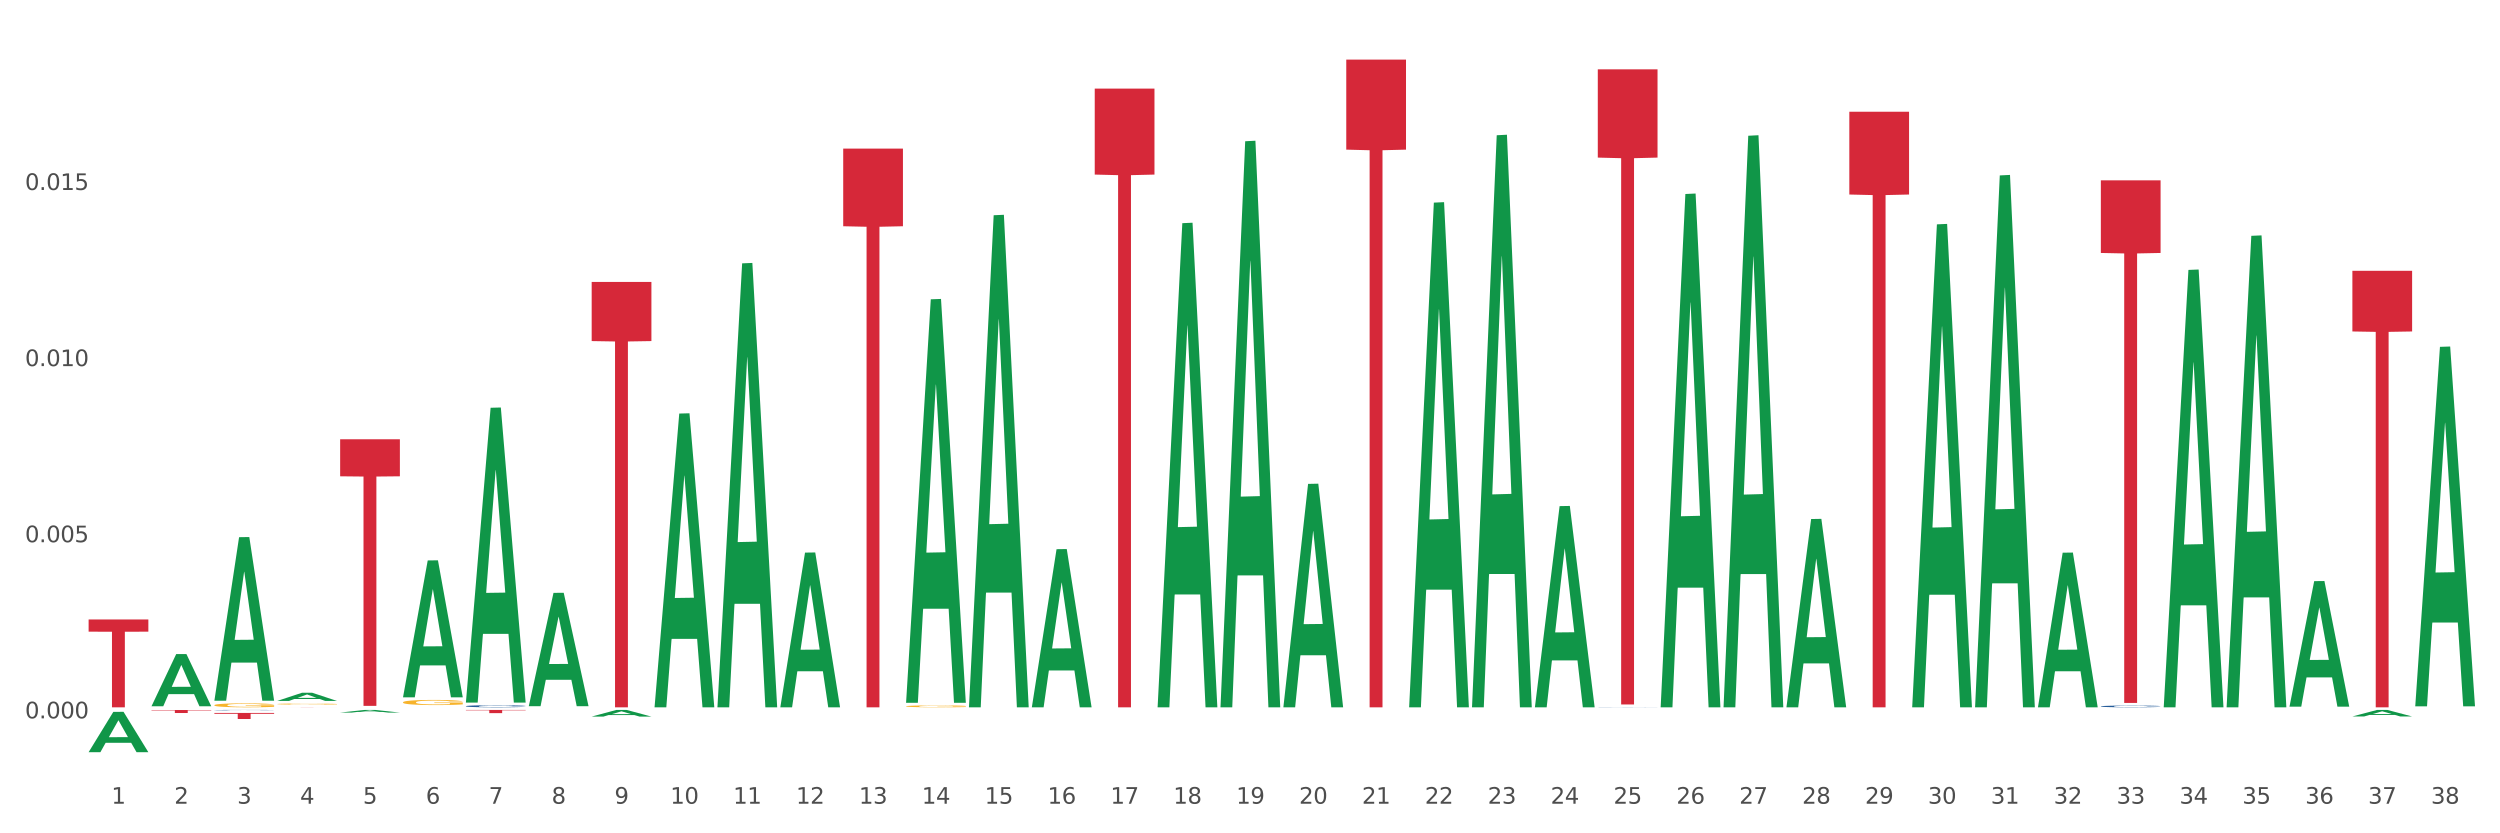 <?xml version="1.0" encoding="utf-8" standalone="no"?>
<!DOCTYPE svg PUBLIC "-//W3C//DTD SVG 1.1//EN"
  "http://www.w3.org/Graphics/SVG/1.1/DTD/svg11.dtd">
<svg xmlns:xlink="http://www.w3.org/1999/xlink" width="1080pt" height="360pt" viewBox="0 0 1080 360" xmlns="http://www.w3.org/2000/svg" version="1.1">
 <rect x="0" y="0" width="1080" height="360" fill="#333333" stroke="none"/>
 <defs>
  <style type="text/css">*{stroke-linejoin: round; stroke-linecap: butt}</style>
 </defs>
 <g id="figure_1">
  <g id="patch_1">
   <path d="M 0 360 
L 1080 360 
L 1080 0 
L 0 0 
z
" style="fill: #ffffff; stroke: #ffffff; stroke-linejoin: miter"/>
  </g>
  <g id="axes_1">
   <g id="matplotlib.axis_1">
    <g id="xtick_1">
     <g id="text_1">
      <!-- 1 -->
      <g style="fill: #4d4d4d" transform="translate(48.132 347.204) scale(0.096 -0.096)">
       <defs>
        <path id="DejaVuSans-31" d="M 794 531 
L 1825 531 
L 1825 4091 
L 703 3866 
L 703 4441 
L 1819 4666 
L 2450 4666 
L 2450 531 
L 3481 531 
L 3481 0 
L 794 0 
L 794 531 
z
" transform="scale(0.016)"/>
       </defs>
       <use xlink:href="#DejaVuSans-31"/>
      </g>
     </g>
    </g>
    <g id="xtick_2">
     <g id="text_2">
      <!-- 2 -->
      <g style="fill: #4d4d4d" transform="translate(75.298 347.204) scale(0.096 -0.096)">
       <defs>
        <path id="DejaVuSans-32" d="M 1228 531 
L 3431 531 
L 3431 0 
L 469 0 
L 469 531 
Q 828 903 1448 1529 
Q 2069 2156 2228 2338 
Q 2531 2678 2651 2914 
Q 2772 3150 2772 3378 
Q 2772 3750 2511 3984 
Q 2250 4219 1831 4219 
Q 1534 4219 1204 4116 
Q 875 4013 500 3803 
L 500 4441 
Q 881 4594 1212 4672 
Q 1544 4750 1819 4750 
Q 2544 4750 2975 4387 
Q 3406 4025 3406 3419 
Q 3406 3131 3298 2873 
Q 3191 2616 2906 2266 
Q 2828 2175 2409 1742 
Q 1991 1309 1228 531 
z
" transform="scale(0.016)"/>
       </defs>
       <use xlink:href="#DejaVuSans-32"/>
      </g>
     </g>
    </g>
    <g id="xtick_3">
     <g id="text_3">
      <!-- 3 -->
      <g style="fill: #4d4d4d" transform="translate(102.463 347.204) scale(0.096 -0.096)">
       <defs>
        <path id="DejaVuSans-33" d="M 2597 2516 
Q 3050 2419 3304 2112 
Q 3559 1806 3559 1356 
Q 3559 666 3084 287 
Q 2609 -91 1734 -91 
Q 1441 -91 1130 -33 
Q 819 25 488 141 
L 488 750 
Q 750 597 1062 519 
Q 1375 441 1716 441 
Q 2309 441 2620 675 
Q 2931 909 2931 1356 
Q 2931 1769 2642 2001 
Q 2353 2234 1838 2234 
L 1294 2234 
L 1294 2753 
L 1863 2753 
Q 2328 2753 2575 2939 
Q 2822 3125 2822 3475 
Q 2822 3834 2567 4026 
Q 2313 4219 1838 4219 
Q 1578 4219 1281 4162 
Q 984 4106 628 3988 
L 628 4550 
Q 988 4650 1302 4700 
Q 1616 4750 1894 4750 
Q 2613 4750 3031 4423 
Q 3450 4097 3450 3541 
Q 3450 3153 3228 2886 
Q 3006 2619 2597 2516 
z
" transform="scale(0.016)"/>
       </defs>
       <use xlink:href="#DejaVuSans-33"/>
      </g>
     </g>
    </g>
    <g id="xtick_4">
     <g id="text_4">
      <!-- 4 -->
      <g style="fill: #4d4d4d" transform="translate(129.628 347.204) scale(0.096 -0.096)">
       <defs>
        <path id="DejaVuSans-34" d="M 2419 4116 
L 825 1625 
L 2419 1625 
L 2419 4116 
z
M 2253 4666 
L 3047 4666 
L 3047 1625 
L 3713 1625 
L 3713 1100 
L 3047 1100 
L 3047 0 
L 2419 0 
L 2419 1100 
L 313 1100 
L 313 1709 
L 2253 4666 
z
" transform="scale(0.016)"/>
       </defs>
       <use xlink:href="#DejaVuSans-34"/>
      </g>
     </g>
    </g>
    <g id="xtick_5">
     <g id="text_5">
      <!-- 5 -->
      <g style="fill: #4d4d4d" transform="translate(156.793 347.204) scale(0.096 -0.096)">
       <defs>
        <path id="DejaVuSans-35" d="M 691 4666 
L 3169 4666 
L 3169 4134 
L 1269 4134 
L 1269 2991 
Q 1406 3038 1543 3061 
Q 1681 3084 1819 3084 
Q 2600 3084 3056 2656 
Q 3513 2228 3513 1497 
Q 3513 744 3044 326 
Q 2575 -91 1722 -91 
Q 1428 -91 1123 -41 
Q 819 9 494 109 
L 494 744 
Q 775 591 1075 516 
Q 1375 441 1709 441 
Q 2250 441 2565 725 
Q 2881 1009 2881 1497 
Q 2881 1984 2565 2268 
Q 2250 2553 1709 2553 
Q 1456 2553 1204 2497 
Q 953 2441 691 2322 
L 691 4666 
z
" transform="scale(0.016)"/>
       </defs>
       <use xlink:href="#DejaVuSans-35"/>
      </g>
     </g>
    </g>
    <g id="xtick_6">
     <g id="text_6">
      <!-- 6 -->
      <g style="fill: #4d4d4d" transform="translate(183.958 347.204) scale(0.096 -0.096)">
       <defs>
        <path id="DejaVuSans-36" d="M 2113 2584 
Q 1688 2584 1439 2293 
Q 1191 2003 1191 1497 
Q 1191 994 1439 701 
Q 1688 409 2113 409 
Q 2538 409 2786 701 
Q 3034 994 3034 1497 
Q 3034 2003 2786 2293 
Q 2538 2584 2113 2584 
z
M 3366 4563 
L 3366 3988 
Q 3128 4100 2886 4159 
Q 2644 4219 2406 4219 
Q 1781 4219 1451 3797 
Q 1122 3375 1075 2522 
Q 1259 2794 1537 2939 
Q 1816 3084 2150 3084 
Q 2853 3084 3261 2657 
Q 3669 2231 3669 1497 
Q 3669 778 3244 343 
Q 2819 -91 2113 -91 
Q 1303 -91 875 529 
Q 447 1150 447 2328 
Q 447 3434 972 4092 
Q 1497 4750 2381 4750 
Q 2619 4750 2861 4703 
Q 3103 4656 3366 4563 
z
" transform="scale(0.016)"/>
       </defs>
       <use xlink:href="#DejaVuSans-36"/>
      </g>
     </g>
    </g>
    <g id="xtick_7">
     <g id="text_7">
      <!-- 7 -->
      <g style="fill: #4d4d4d" transform="translate(211.123 347.204) scale(0.096 -0.096)">
       <defs>
        <path id="DejaVuSans-37" d="M 525 4666 
L 3525 4666 
L 3525 4397 
L 1831 0 
L 1172 0 
L 2766 4134 
L 525 4134 
L 525 4666 
z
" transform="scale(0.016)"/>
       </defs>
       <use xlink:href="#DejaVuSans-37"/>
      </g>
     </g>
    </g>
    <g id="xtick_8">
     <g id="text_8">
      <!-- 8 -->
      <g style="fill: #4d4d4d" transform="translate(238.288 347.204) scale(0.096 -0.096)">
       <defs>
        <path id="DejaVuSans-38" d="M 2034 2216 
Q 1584 2216 1326 1975 
Q 1069 1734 1069 1313 
Q 1069 891 1326 650 
Q 1584 409 2034 409 
Q 2484 409 2743 651 
Q 3003 894 3003 1313 
Q 3003 1734 2745 1975 
Q 2488 2216 2034 2216 
z
M 1403 2484 
Q 997 2584 770 2862 
Q 544 3141 544 3541 
Q 544 4100 942 4425 
Q 1341 4750 2034 4750 
Q 2731 4750 3128 4425 
Q 3525 4100 3525 3541 
Q 3525 3141 3298 2862 
Q 3072 2584 2669 2484 
Q 3125 2378 3379 2068 
Q 3634 1759 3634 1313 
Q 3634 634 3220 271 
Q 2806 -91 2034 -91 
Q 1263 -91 848 271 
Q 434 634 434 1313 
Q 434 1759 690 2068 
Q 947 2378 1403 2484 
z
M 1172 3481 
Q 1172 3119 1398 2916 
Q 1625 2713 2034 2713 
Q 2441 2713 2670 2916 
Q 2900 3119 2900 3481 
Q 2900 3844 2670 4047 
Q 2441 4250 2034 4250 
Q 1625 4250 1398 4047 
Q 1172 3844 1172 3481 
z
" transform="scale(0.016)"/>
       </defs>
       <use xlink:href="#DejaVuSans-38"/>
      </g>
     </g>
    </g>
    <g id="xtick_9">
     <g id="text_9">
      <!-- 9 -->
      <g style="fill: #4d4d4d" transform="translate(265.454 347.204) scale(0.096 -0.096)">
       <defs>
        <path id="DejaVuSans-39" d="M 703 97 
L 703 672 
Q 941 559 1184 500 
Q 1428 441 1663 441 
Q 2288 441 2617 861 
Q 2947 1281 2994 2138 
Q 2813 1869 2534 1725 
Q 2256 1581 1919 1581 
Q 1219 1581 811 2004 
Q 403 2428 403 3163 
Q 403 3881 828 4315 
Q 1253 4750 1959 4750 
Q 2769 4750 3195 4129 
Q 3622 3509 3622 2328 
Q 3622 1225 3098 567 
Q 2575 -91 1691 -91 
Q 1453 -91 1209 -44 
Q 966 3 703 97 
z
M 1959 2075 
Q 2384 2075 2632 2365 
Q 2881 2656 2881 3163 
Q 2881 3666 2632 3958 
Q 2384 4250 1959 4250 
Q 1534 4250 1286 3958 
Q 1038 3666 1038 3163 
Q 1038 2656 1286 2365 
Q 1534 2075 1959 2075 
z
" transform="scale(0.016)"/>
       </defs>
       <use xlink:href="#DejaVuSans-39"/>
      </g>
     </g>
    </g>
    <g id="xtick_10">
     <g id="text_10">
      <!-- 10 -->
      <g style="fill: #4d4d4d" transform="translate(289.565 347.204) scale(0.096 -0.096)">
       <defs>
        <path id="DejaVuSans-30" d="M 2034 4250 
Q 1547 4250 1301 3770 
Q 1056 3291 1056 2328 
Q 1056 1369 1301 889 
Q 1547 409 2034 409 
Q 2525 409 2770 889 
Q 3016 1369 3016 2328 
Q 3016 3291 2770 3770 
Q 2525 4250 2034 4250 
z
M 2034 4750 
Q 2819 4750 3233 4129 
Q 3647 3509 3647 2328 
Q 3647 1150 3233 529 
Q 2819 -91 2034 -91 
Q 1250 -91 836 529 
Q 422 1150 422 2328 
Q 422 3509 836 4129 
Q 1250 4750 2034 4750 
z
" transform="scale(0.016)"/>
       </defs>
       <use xlink:href="#DejaVuSans-31"/>
       <use xlink:href="#DejaVuSans-30" transform="translate(63.623 0)"/>
      </g>
     </g>
    </g>
    <g id="xtick_11">
     <g id="text_11">
      <!-- 11 -->
      <g style="fill: #4d4d4d" transform="translate(316.73 347.204) scale(0.096 -0.096)">
       <use xlink:href="#DejaVuSans-31"/>
       <use xlink:href="#DejaVuSans-31" transform="translate(63.623 0)"/>
      </g>
     </g>
    </g>
    <g id="xtick_12">
     <g id="text_12">
      <!-- 12 -->
      <g style="fill: #4d4d4d" transform="translate(343.895 347.204) scale(0.096 -0.096)">
       <use xlink:href="#DejaVuSans-31"/>
       <use xlink:href="#DejaVuSans-32" transform="translate(63.623 0)"/>
      </g>
     </g>
    </g>
    <g id="xtick_13">
     <g id="text_13">
      <!-- 13 -->
      <g style="fill: #4d4d4d" transform="translate(371.06 347.204) scale(0.096 -0.096)">
       <use xlink:href="#DejaVuSans-31"/>
       <use xlink:href="#DejaVuSans-33" transform="translate(63.623 0)"/>
      </g>
     </g>
    </g>
    <g id="xtick_14">
     <g id="text_14">
      <!-- 14 -->
      <g style="fill: #4d4d4d" transform="translate(398.225 347.204) scale(0.096 -0.096)">
       <use xlink:href="#DejaVuSans-31"/>
       <use xlink:href="#DejaVuSans-34" transform="translate(63.623 0)"/>
      </g>
     </g>
    </g>
    <g id="xtick_15">
     <g id="text_15">
      <!-- 15 -->
      <g style="fill: #4d4d4d" transform="translate(425.39 347.204) scale(0.096 -0.096)">
       <use xlink:href="#DejaVuSans-31"/>
       <use xlink:href="#DejaVuSans-35" transform="translate(63.623 0)"/>
      </g>
     </g>
    </g>
    <g id="xtick_16">
     <g id="text_16">
      <!-- 16 -->
      <g style="fill: #4d4d4d" transform="translate(452.556 347.204) scale(0.096 -0.096)">
       <use xlink:href="#DejaVuSans-31"/>
       <use xlink:href="#DejaVuSans-36" transform="translate(63.623 0)"/>
      </g>
     </g>
    </g>
    <g id="xtick_17">
     <g id="text_17">
      <!-- 17 -->
      <g style="fill: #4d4d4d" transform="translate(479.721 347.204) scale(0.096 -0.096)">
       <use xlink:href="#DejaVuSans-31"/>
       <use xlink:href="#DejaVuSans-37" transform="translate(63.623 0)"/>
      </g>
     </g>
    </g>
    <g id="xtick_18">
     <g id="text_18">
      <!-- 18 -->
      <g style="fill: #4d4d4d" transform="translate(506.886 347.204) scale(0.096 -0.096)">
       <use xlink:href="#DejaVuSans-31"/>
       <use xlink:href="#DejaVuSans-38" transform="translate(63.623 0)"/>
      </g>
     </g>
    </g>
    <g id="xtick_19">
     <g id="text_19">
      <!-- 19 -->
      <g style="fill: #4d4d4d" transform="translate(534.051 347.204) scale(0.096 -0.096)">
       <use xlink:href="#DejaVuSans-31"/>
       <use xlink:href="#DejaVuSans-39" transform="translate(63.623 0)"/>
      </g>
     </g>
    </g>
    <g id="xtick_20">
     <g id="text_20">
      <!-- 20 -->
      <g style="fill: #4d4d4d" transform="translate(561.216 347.204) scale(0.096 -0.096)">
       <use xlink:href="#DejaVuSans-32"/>
       <use xlink:href="#DejaVuSans-30" transform="translate(63.623 0)"/>
      </g>
     </g>
    </g>
    <g id="xtick_21">
     <g id="text_21">
      <!-- 21 -->
      <g style="fill: #4d4d4d" transform="translate(588.381 347.204) scale(0.096 -0.096)">
       <use xlink:href="#DejaVuSans-32"/>
       <use xlink:href="#DejaVuSans-31" transform="translate(63.623 0)"/>
      </g>
     </g>
    </g>
    <g id="xtick_22">
     <g id="text_22">
      <!-- 22 -->
      <g style="fill: #4d4d4d" transform="translate(615.546 347.204) scale(0.096 -0.096)">
       <use xlink:href="#DejaVuSans-32"/>
       <use xlink:href="#DejaVuSans-32" transform="translate(63.623 0)"/>
      </g>
     </g>
    </g>
    <g id="xtick_23">
     <g id="text_23">
      <!-- 23 -->
      <g style="fill: #4d4d4d" transform="translate(642.711 347.204) scale(0.096 -0.096)">
       <use xlink:href="#DejaVuSans-32"/>
       <use xlink:href="#DejaVuSans-33" transform="translate(63.623 0)"/>
      </g>
     </g>
    </g>
    <g id="xtick_24">
     <g id="text_24">
      <!-- 24 -->
      <g style="fill: #4d4d4d" transform="translate(669.877 347.204) scale(0.096 -0.096)">
       <use xlink:href="#DejaVuSans-32"/>
       <use xlink:href="#DejaVuSans-34" transform="translate(63.623 0)"/>
      </g>
     </g>
    </g>
    <g id="xtick_25">
     <g id="text_25">
      <!-- 25 -->
      <g style="fill: #4d4d4d" transform="translate(697.042 347.204) scale(0.096 -0.096)">
       <use xlink:href="#DejaVuSans-32"/>
       <use xlink:href="#DejaVuSans-35" transform="translate(63.623 0)"/>
      </g>
     </g>
    </g>
    <g id="xtick_26">
     <g id="text_26">
      <!-- 26 -->
      <g style="fill: #4d4d4d" transform="translate(724.207 347.204) scale(0.096 -0.096)">
       <use xlink:href="#DejaVuSans-32"/>
       <use xlink:href="#DejaVuSans-36" transform="translate(63.623 0)"/>
      </g>
     </g>
    </g>
    <g id="xtick_27">
     <g id="text_27">
      <!-- 27 -->
      <g style="fill: #4d4d4d" transform="translate(751.372 347.204) scale(0.096 -0.096)">
       <use xlink:href="#DejaVuSans-32"/>
       <use xlink:href="#DejaVuSans-37" transform="translate(63.623 0)"/>
      </g>
     </g>
    </g>
    <g id="xtick_28">
     <g id="text_28">
      <!-- 28 -->
      <g style="fill: #4d4d4d" transform="translate(778.537 347.204) scale(0.096 -0.096)">
       <use xlink:href="#DejaVuSans-32"/>
       <use xlink:href="#DejaVuSans-38" transform="translate(63.623 0)"/>
      </g>
     </g>
    </g>
    <g id="xtick_29">
     <g id="text_29">
      <!-- 29 -->
      <g style="fill: #4d4d4d" transform="translate(805.702 347.204) scale(0.096 -0.096)">
       <use xlink:href="#DejaVuSans-32"/>
       <use xlink:href="#DejaVuSans-39" transform="translate(63.623 0)"/>
      </g>
     </g>
    </g>
    <g id="xtick_30">
     <g id="text_30">
      <!-- 30 -->
      <g style="fill: #4d4d4d" transform="translate(832.867 347.204) scale(0.096 -0.096)">
       <use xlink:href="#DejaVuSans-33"/>
       <use xlink:href="#DejaVuSans-30" transform="translate(63.623 0)"/>
      </g>
     </g>
    </g>
    <g id="xtick_31">
     <g id="text_31">
      <!-- 31 -->
      <g style="fill: #4d4d4d" transform="translate(860.033 347.204) scale(0.096 -0.096)">
       <use xlink:href="#DejaVuSans-33"/>
       <use xlink:href="#DejaVuSans-31" transform="translate(63.623 0)"/>
      </g>
     </g>
    </g>
    <g id="xtick_32">
     <g id="text_32">
      <!-- 32 -->
      <g style="fill: #4d4d4d" transform="translate(887.198 347.204) scale(0.096 -0.096)">
       <use xlink:href="#DejaVuSans-33"/>
       <use xlink:href="#DejaVuSans-32" transform="translate(63.623 0)"/>
      </g>
     </g>
    </g>
    <g id="xtick_33">
     <g id="text_33">
      <!-- 33 -->
      <g style="fill: #4d4d4d" transform="translate(914.363 347.204) scale(0.096 -0.096)">
       <use xlink:href="#DejaVuSans-33"/>
       <use xlink:href="#DejaVuSans-33" transform="translate(63.623 0)"/>
      </g>
     </g>
    </g>
    <g id="xtick_34">
     <g id="text_34">
      <!-- 34 -->
      <g style="fill: #4d4d4d" transform="translate(941.528 347.204) scale(0.096 -0.096)">
       <use xlink:href="#DejaVuSans-33"/>
       <use xlink:href="#DejaVuSans-34" transform="translate(63.623 0)"/>
      </g>
     </g>
    </g>
    <g id="xtick_35">
     <g id="text_35">
      <!-- 35 -->
      <g style="fill: #4d4d4d" transform="translate(968.693 347.204) scale(0.096 -0.096)">
       <use xlink:href="#DejaVuSans-33"/>
       <use xlink:href="#DejaVuSans-35" transform="translate(63.623 0)"/>
      </g>
     </g>
    </g>
    <g id="xtick_36">
     <g id="text_36">
      <!-- 36 -->
      <g style="fill: #4d4d4d" transform="translate(995.858 347.204) scale(0.096 -0.096)">
       <use xlink:href="#DejaVuSans-33"/>
       <use xlink:href="#DejaVuSans-36" transform="translate(63.623 0)"/>
      </g>
     </g>
    </g>
    <g id="xtick_37">
     <g id="text_37">
      <!-- 37 -->
      <g style="fill: #4d4d4d" transform="translate(1023.023 347.204) scale(0.096 -0.096)">
       <use xlink:href="#DejaVuSans-33"/>
       <use xlink:href="#DejaVuSans-37" transform="translate(63.623 0)"/>
      </g>
     </g>
    </g>
    <g id="xtick_38">
     <g id="text_38">
      <!-- 38 -->
      <g style="fill: #4d4d4d" transform="translate(1050.189 347.204) scale(0.096 -0.096)">
       <use xlink:href="#DejaVuSans-33"/>
       <use xlink:href="#DejaVuSans-38" transform="translate(63.623 0)"/>
      </g>
     </g>
    </g>
    <g id="xtick_39"/>
    <g id="xtick_40"/>
    <g id="xtick_41"/>
    <g id="xtick_42"/>
    <g id="xtick_43"/>
    <g id="xtick_44"/>
    <g id="xtick_45"/>
    <g id="xtick_46"/>
    <g id="xtick_47"/>
    <g id="xtick_48"/>
    <g id="xtick_49"/>
    <g id="xtick_50"/>
    <g id="xtick_51"/>
    <g id="xtick_52"/>
    <g id="xtick_53"/>
    <g id="xtick_54"/>
    <g id="xtick_55"/>
    <g id="xtick_56"/>
    <g id="xtick_57"/>
    <g id="xtick_58"/>
    <g id="xtick_59"/>
    <g id="xtick_60"/>
    <g id="xtick_61"/>
    <g id="xtick_62"/>
    <g id="xtick_63"/>
    <g id="xtick_64"/>
    <g id="xtick_65"/>
    <g id="xtick_66"/>
    <g id="xtick_67"/>
    <g id="xtick_68"/>
    <g id="xtick_69"/>
    <g id="xtick_70"/>
    <g id="xtick_71"/>
    <g id="xtick_72"/>
    <g id="xtick_73"/>
    <g id="xtick_74"/>
    <g id="xtick_75"/>
   </g>
   <g id="matplotlib.axis_2">
    <g id="ytick_1">
     <g id="text_39">
      <!-- 0.000 -->
      <g style="fill: #4d4d4d" transform="translate(10.8 310.33) scale(0.096 -0.096)">
       <defs>
        <path id="DejaVuSans-2e" d="M 684 794 
L 1344 794 
L 1344 0 
L 684 0 
L 684 794 
z
" transform="scale(0.016)"/>
       </defs>
       <use xlink:href="#DejaVuSans-30"/>
       <use xlink:href="#DejaVuSans-2e" transform="translate(63.623 0)"/>
       <use xlink:href="#DejaVuSans-30" transform="translate(95.41 0)"/>
       <use xlink:href="#DejaVuSans-30" transform="translate(159.033 0)"/>
       <use xlink:href="#DejaVuSans-30" transform="translate(222.656 0)"/>
      </g>
     </g>
    </g>
    <g id="ytick_2">
     <g id="text_40">
      <!-- 0.005 -->
      <g style="fill: #4d4d4d" transform="translate(10.8 234.243) scale(0.096 -0.096)">
       <use xlink:href="#DejaVuSans-30"/>
       <use xlink:href="#DejaVuSans-2e" transform="translate(63.623 0)"/>
       <use xlink:href="#DejaVuSans-30" transform="translate(95.41 0)"/>
       <use xlink:href="#DejaVuSans-30" transform="translate(159.033 0)"/>
       <use xlink:href="#DejaVuSans-35" transform="translate(222.656 0)"/>
      </g>
     </g>
    </g>
    <g id="ytick_3">
     <g id="text_41">
      <!-- 0.010 -->
      <g style="fill: #4d4d4d" transform="translate(10.8 158.156) scale(0.096 -0.096)">
       <use xlink:href="#DejaVuSans-30"/>
       <use xlink:href="#DejaVuSans-2e" transform="translate(63.623 0)"/>
       <use xlink:href="#DejaVuSans-30" transform="translate(95.41 0)"/>
       <use xlink:href="#DejaVuSans-31" transform="translate(159.033 0)"/>
       <use xlink:href="#DejaVuSans-30" transform="translate(222.656 0)"/>
      </g>
     </g>
    </g>
    <g id="ytick_4">
     <g id="text_42">
      <!-- 0.015 -->
      <g style="fill: #4d4d4d" transform="translate(10.8 82.069) scale(0.096 -0.096)">
       <use xlink:href="#DejaVuSans-30"/>
       <use xlink:href="#DejaVuSans-2e" transform="translate(63.623 0)"/>
       <use xlink:href="#DejaVuSans-30" transform="translate(95.41 0)"/>
       <use xlink:href="#DejaVuSans-31" transform="translate(159.033 0)"/>
       <use xlink:href="#DejaVuSans-35" transform="translate(222.656 0)"/>
      </g>
     </g>
    </g>
    <g id="ytick_5"/>
    <g id="ytick_6"/>
    <g id="ytick_7"/>
    <g id="ytick_8"/>
   </g>
   <g id="PolyCollection_1">
    <path d="M 38.283 324.917 
L 38.31 324.9 
L 48.952 307.523 
L 53.368 307.507 
L 64.09 324.95 
L 58.982 324.95 
L 56.667 320.888 
L 45.679 320.888 
L 45.599 320.953 
L 43.365 324.95 
L 38.283 324.95 
L 38.283 324.917 
L 47.063 318.464 
L 55.284 318.447 
L 51.213 311.225 
L 51.16 311.192 
L 51.107 311.241 
L 47.036 318.447 
L 47.063 318.464 
L 38.283 324.917 
z
" clip-path="url(#p232dde6c39)" style="fill: #109648"/>
    <path d="M 989.063 305.182 
L 989.089 305.131 
L 999.731 251.052 
L 1004.148 251.001 
L 1014.87 305.284 
L 1009.762 305.284 
L 1007.447 292.643 
L 996.459 292.643 
L 996.379 292.847 
L 994.144 305.284 
L 989.063 305.284 
L 989.063 305.182 
L 997.843 285.1 
L 1006.063 285.049 
L 1001.993 262.571 
L 1001.94 262.469 
L 1001.886 262.622 
L 997.816 285.049 
L 997.843 285.1 
L 989.063 305.182 
z
" clip-path="url(#p232dde6c39)" style="fill: #109648"/>
    <path d="M 1016.228 309.51 
L 1016.255 309.507 
L 1026.897 306.685 
L 1031.313 306.683 
L 1042.035 309.515 
L 1036.927 309.515 
L 1034.612 308.856 
L 1023.624 308.856 
L 1023.544 308.866 
L 1021.31 309.515 
L 1016.228 309.515 
L 1016.228 309.51 
L 1025.008 308.462 
L 1033.229 308.46 
L 1029.158 307.287 
L 1029.105 307.281 
L 1029.052 307.289 
L 1024.981 308.46 
L 1025.008 308.462 
L 1016.228 309.51 
z
" clip-path="url(#p232dde6c39)" style="fill: #109648"/>
    <path d="M 1043.393 304.831 
L 1043.42 304.685 
L 1054.062 149.837 
L 1058.478 149.691 
L 1069.2 305.123 
L 1064.092 305.123 
L 1061.777 268.928 
L 1050.789 268.928 
L 1050.71 269.512 
L 1048.475 305.123 
L 1043.393 305.123 
L 1043.393 304.831 
L 1052.173 247.328 
L 1060.394 247.183 
L 1056.323 182.821 
L 1056.27 182.529 
L 1056.217 182.966 
L 1052.146 247.183 
L 1052.173 247.328 
L 1043.393 304.831 
z
" clip-path="url(#p232dde6c39)" style="fill: #109648"/>
    <path d="M 201.274 305.062 
L 201.304 305.062 
L 201.304 305.039 
L 201.396 305.007 
L 201.731 304.95 
L 202.158 304.906 
L 202.891 304.855 
L 203.287 304.833 
L 203.806 304.81 
L 204.873 304.771 
L 206.094 304.738 
L 206.948 304.72 
L 207.588 304.708 
L 209.022 304.688 
L 209.846 304.679 
L 210.7 304.671 
L 211.432 304.666 
L 212.652 304.661 
L 213.628 304.658 
L 214.757 304.657 
L 215.702 304.658 
L 216.953 304.661 
L 218.783 304.671 
L 219.485 304.677 
L 220.431 304.687 
L 221.407 304.7 
L 222.2 304.713 
L 223.115 304.732 
L 224.061 304.757 
L 224.976 304.788 
L 225.616 304.817 
L 226.135 304.847 
L 226.593 304.885 
L 226.928 304.925 
L 227.081 304.959 
L 221.498 304.959 
L 221.346 304.928 
L 221.041 304.895 
L 220.736 304.873 
L 220.4 304.855 
L 219.882 304.834 
L 219.424 304.821 
L 218.661 304.805 
L 217.96 304.796 
L 217.38 304.79 
L 216.679 304.785 
L 215.184 304.78 
L 214.116 304.78 
L 213.445 304.782 
L 212.622 304.786 
L 211.92 304.791 
L 211.096 304.801 
L 210.456 304.812 
L 209.815 304.826 
L 209.449 304.836 
L 208.9 304.854 
L 208.534 304.869 
L 208.046 304.894 
L 207.771 304.913 
L 207.283 304.959 
L 207.07 304.994 
L 206.978 305.018 
L 206.917 305.044 
L 206.917 305.173 
L 207.1 305.23 
L 207.253 305.255 
L 207.497 305.283 
L 207.954 305.319 
L 208.625 305.355 
L 209.327 305.38 
L 209.907 305.396 
L 210.456 305.408 
L 211.005 305.417 
L 211.676 305.425 
L 212.225 305.43 
L 213.049 305.435 
L 214.025 305.437 
L 214.787 305.437 
L 216.343 305.433 
L 217.045 305.429 
L 217.716 305.423 
L 218.448 305.414 
L 219.028 305.404 
L 219.363 305.397 
L 219.912 305.381 
L 220.339 305.365 
L 220.705 305.346 
L 220.949 305.329 
L 221.224 305.305 
L 221.437 305.277 
L 221.498 305.262 
L 227.081 305.262 
L 226.959 305.291 
L 226.745 305.32 
L 226.318 305.359 
L 225.983 305.381 
L 225.464 305.408 
L 224.915 305.431 
L 224.152 305.457 
L 223.451 305.476 
L 222.719 305.492 
L 221.925 305.507 
L 220.492 305.528 
L 219.973 305.534 
L 218.875 305.543 
L 218.021 305.549 
L 216.77 305.555 
L 215.489 305.558 
L 214.147 305.559 
L 212.957 305.557 
L 211.645 305.553 
L 210.822 305.548 
L 209.907 305.54 
L 208.839 305.529 
L 207.832 305.515 
L 206.887 305.498 
L 206.002 305.479 
L 205.178 305.458 
L 204.111 305.422 
L 203.318 305.388 
L 202.738 305.356 
L 202.341 305.328 
L 201.945 305.294 
L 201.731 305.27 
L 201.396 305.212 
L 201.274 305.159 
L 201.274 305.062 
z
" clip-path="url(#p232dde6c39)" style="fill: #255c99"/>
    <path d="M 1016.228 116.985 
L 1042.035 116.985 
L 1042.035 143.191 
L 1031.883 143.368 
L 1031.883 305.559 
L 1026.318 305.559 
L 1026.318 143.368 
L 1016.228 143.191 
L 1016.228 117.163 
L 1016.228 116.985 
z
" clip-path="url(#p232dde6c39)" style="fill: #d62839"/>
    <path d="M 907.567 77.902 
L 933.374 77.902 
L 933.374 109.277 
L 923.223 109.489 
L 923.223 303.678 
L 917.658 303.678 
L 917.658 109.489 
L 907.567 109.277 
L 907.567 78.114 
L 907.567 77.902 
z
" clip-path="url(#p232dde6c39)" style="fill: #d62839"/>
    <path d="M 798.907 48.278 
L 824.714 48.278 
L 824.714 84.032 
L 814.562 84.274 
L 814.562 305.559 
L 808.997 305.559 
L 808.997 84.274 
L 798.907 84.032 
L 798.907 48.52 
L 798.907 48.278 
z
" clip-path="url(#p232dde6c39)" style="fill: #d62839"/>
    <path d="M 690.246 29.949 
L 716.053 29.949 
L 716.053 68.081 
L 705.902 68.339 
L 705.902 304.343 
L 700.337 304.343 
L 700.337 68.339 
L 690.246 68.081 
L 690.246 30.207 
L 690.246 29.949 
z
" clip-path="url(#p232dde6c39)" style="fill: #d62839"/>
    <path d="M 581.586 25.759 
L 607.393 25.759 
L 607.393 64.642 
L 597.241 64.905 
L 597.241 305.559 
L 591.676 305.559 
L 591.676 64.905 
L 581.586 64.642 
L 581.586 26.022 
L 581.586 25.759 
z
" clip-path="url(#p232dde6c39)" style="fill: #d62839"/>
    <path d="M 472.925 38.271 
L 498.732 38.271 
L 498.732 75.416 
L 488.581 75.667 
L 488.581 305.559 
L 483.016 305.559 
L 483.016 75.667 
L 472.925 75.416 
L 472.925 38.522 
L 472.925 38.271 
z
" clip-path="url(#p232dde6c39)" style="fill: #d62839"/>
    <path d="M 364.265 64.194 
L 390.072 64.194 
L 390.072 97.736 
L 379.92 97.963 
L 379.92 305.559 
L 374.355 305.559 
L 374.355 97.963 
L 364.265 97.736 
L 364.265 64.421 
L 364.265 64.194 
z
" clip-path="url(#p232dde6c39)" style="fill: #d62839"/>
    <path d="M 961.898 305.176 
L 961.924 304.985 
L 972.566 101.875 
L 976.983 101.684 
L 987.705 305.559 
L 982.596 305.559 
L 980.282 258.084 
L 969.294 258.084 
L 969.214 258.85 
L 966.979 305.559 
L 961.898 305.559 
L 961.898 305.176 
L 970.677 229.752 
L 978.898 229.56 
L 974.828 145.139 
L 974.775 144.756 
L 974.721 145.33 
L 970.651 229.56 
L 970.677 229.752 
L 961.898 305.176 
z
" clip-path="url(#p232dde6c39)" style="fill: #109648"/>
    <path d="M 255.604 121.809 
L 281.411 121.809 
L 281.411 147.344 
L 271.259 147.516 
L 271.259 305.559 
L 265.694 305.559 
L 265.694 147.516 
L 255.604 147.344 
L 255.604 121.981 
L 255.604 121.809 
z
" clip-path="url(#p232dde6c39)" style="fill: #d62839"/>
    <path d="M 146.944 189.754 
L 172.75 189.754 
L 172.75 205.76 
L 162.599 205.868 
L 162.599 304.932 
L 157.034 304.932 
L 157.034 205.868 
L 146.944 205.76 
L 146.944 189.862 
L 146.944 189.754 
z
" clip-path="url(#p232dde6c39)" style="fill: #d62839"/>
    <path d="M 119.778 305.515 
L 145.585 305.515 
L 145.585 305.521 
L 135.434 305.521 
L 135.434 305.559 
L 129.869 305.559 
L 129.869 305.521 
L 119.778 305.521 
L 119.778 305.515 
L 119.778 305.515 
z
" clip-path="url(#p232dde6c39)" style="fill: #d62839"/>
    <path d="M 92.613 308 
L 118.42 308 
L 118.42 308.361 
L 108.269 308.363 
L 108.269 310.597 
L 102.704 310.597 
L 102.704 308.363 
L 92.613 308.361 
L 92.613 308.003 
L 92.613 308 
z
" clip-path="url(#p232dde6c39)" style="fill: #d62839"/>
    <path d="M 65.448 306.725 
L 91.255 306.725 
L 91.255 306.905 
L 81.103 306.906 
L 81.103 308.02 
L 75.539 308.02 
L 75.539 306.906 
L 65.448 306.905 
L 65.448 306.726 
L 65.448 306.725 
z
" clip-path="url(#p232dde6c39)" style="fill: #d62839"/>
    <path d="M 38.283 267.606 
L 64.09 267.606 
L 64.09 272.881 
L 53.938 272.916 
L 53.938 305.559 
L 48.373 305.559 
L 48.373 272.916 
L 38.283 272.881 
L 38.283 267.642 
L 38.283 267.606 
z
" clip-path="url(#p232dde6c39)" style="fill: #d62839"/>
    <path d="M 391.43 305.116 
L 391.46 305.116 
L 391.46 305.089 
L 391.521 305.065 
L 391.826 305.009 
L 392.283 304.962 
L 392.618 304.937 
L 392.953 304.917 
L 393.349 304.897 
L 393.837 304.876 
L 394.72 304.845 
L 395.269 304.829 
L 395.939 304.813 
L 397.158 304.789 
L 398.041 304.775 
L 398.956 304.764 
L 400.448 304.75 
L 401.423 304.744 
L 402.459 304.74 
L 403.709 304.737 
L 404.653 304.736 
L 406.725 304.738 
L 408.492 304.745 
L 409.345 304.75 
L 410.442 304.759 
L 411.021 304.765 
L 411.966 304.777 
L 412.941 304.793 
L 413.611 304.807 
L 414.616 304.832 
L 415.378 304.858 
L 416.079 304.889 
L 416.444 304.911 
L 416.719 304.931 
L 416.962 304.955 
L 417.206 304.992 
L 411.722 304.992 
L 411.509 304.965 
L 411.173 304.94 
L 410.686 304.916 
L 410.259 304.901 
L 409.528 304.883 
L 408.858 304.87 
L 408.157 304.861 
L 407.304 304.854 
L 406.634 304.85 
L 405.689 304.847 
L 403.831 304.848 
L 402.581 304.854 
L 401.728 304.861 
L 401.18 304.868 
L 400.692 304.876 
L 400.144 304.886 
L 399.504 304.902 
L 399.047 304.916 
L 398.59 304.934 
L 398.224 304.952 
L 397.889 304.973 
L 397.615 304.996 
L 397.402 305.019 
L 397.219 305.048 
L 397.066 305.095 
L 397.066 305.198 
L 397.127 305.222 
L 397.28 305.252 
L 397.463 305.276 
L 397.767 305.304 
L 398.041 305.322 
L 398.559 305.349 
L 399.138 305.372 
L 399.595 305.386 
L 400.052 305.398 
L 400.845 305.415 
L 401.728 305.428 
L 402.49 305.437 
L 403.526 305.444 
L 404.227 305.447 
L 404.836 305.449 
L 406.329 305.449 
L 407.395 305.446 
L 408.584 305.441 
L 409.498 305.434 
L 410.259 305.426 
L 411.112 305.413 
L 411.661 305.4 
L 411.661 305.243 
L 404.958 305.242 
L 404.958 305.137 
L 417.237 305.137 
L 417.237 305.444 
L 416.719 305.46 
L 416.14 305.474 
L 415.53 305.487 
L 414.616 305.503 
L 413.52 305.518 
L 412.545 305.528 
L 411.509 305.537 
L 410.29 305.546 
L 408.705 305.553 
L 407.73 305.556 
L 406.512 305.558 
L 405.08 305.559 
L 403.831 305.558 
L 402.612 305.554 
L 401.332 305.547 
L 400.083 305.537 
L 399.138 305.528 
L 398.194 305.516 
L 397.188 305.5 
L 396.396 305.485 
L 395.787 305.471 
L 395.116 305.454 
L 394.385 305.431 
L 393.837 305.411 
L 393.349 305.39 
L 392.831 305.363 
L 392.466 305.34 
L 392.1 305.31 
L 391.887 305.288 
L 391.643 305.255 
L 391.46 305.207 
L 391.43 305.116 
z
" clip-path="url(#p232dde6c39)" style="fill: #f7b32b"/>
    <path d="M 174.109 303.397 
L 174.139 303.395 
L 174.139 303.322 
L 174.2 303.259 
L 174.505 303.107 
L 174.962 302.981 
L 175.297 302.914 
L 175.632 302.859 
L 176.028 302.804 
L 176.516 302.747 
L 177.399 302.664 
L 177.948 302.622 
L 178.618 302.577 
L 179.837 302.512 
L 180.72 302.475 
L 181.634 302.445 
L 183.127 302.408 
L 184.102 302.392 
L 185.138 302.38 
L 186.388 302.372 
L 187.332 302.37 
L 189.404 302.376 
L 191.171 302.394 
L 192.024 302.408 
L 193.121 302.433 
L 193.7 302.449 
L 194.645 302.481 
L 195.62 302.524 
L 196.29 302.561 
L 197.295 302.63 
L 198.057 302.699 
L 198.758 302.784 
L 199.123 302.843 
L 199.398 302.898 
L 199.641 302.961 
L 199.885 303.06 
L 194.401 303.06 
L 194.187 302.989 
L 193.852 302.922 
L 193.365 302.857 
L 192.938 302.816 
L 192.207 302.766 
L 191.537 302.733 
L 190.836 302.709 
L 189.983 302.689 
L 189.313 302.678 
L 188.368 302.67 
L 186.509 302.672 
L 185.26 302.689 
L 184.407 302.709 
L 183.859 302.727 
L 183.371 302.747 
L 182.823 302.776 
L 182.183 302.819 
L 181.726 302.857 
L 181.269 302.906 
L 180.903 302.955 
L 180.568 303.011 
L 180.294 303.072 
L 180.081 303.135 
L 179.898 303.212 
L 179.745 303.34 
L 179.745 303.618 
L 179.806 303.681 
L 179.959 303.765 
L 180.141 303.828 
L 180.446 303.903 
L 180.72 303.953 
L 181.238 304.026 
L 181.817 304.087 
L 182.274 304.126 
L 182.731 304.158 
L 183.523 304.203 
L 184.407 304.24 
L 185.169 304.262 
L 186.205 304.282 
L 186.905 304.29 
L 187.515 304.294 
L 189.008 304.294 
L 190.074 304.288 
L 191.262 304.274 
L 192.177 304.256 
L 192.938 304.234 
L 193.791 304.197 
L 194.34 304.163 
L 194.34 303.738 
L 187.637 303.736 
L 187.637 303.454 
L 199.916 303.454 
L 199.916 304.282 
L 199.398 304.325 
L 198.819 304.364 
L 198.209 304.398 
L 197.295 304.441 
L 196.198 304.481 
L 195.223 304.51 
L 194.187 304.534 
L 192.969 304.556 
L 191.384 304.577 
L 190.409 304.585 
L 189.191 304.591 
L 187.759 304.593 
L 186.509 304.589 
L 185.291 304.579 
L 184.011 304.56 
L 182.762 304.534 
L 181.817 304.508 
L 180.873 304.475 
L 179.867 304.433 
L 179.075 304.392 
L 178.466 304.355 
L 177.795 304.309 
L 177.064 304.248 
L 176.516 304.193 
L 176.028 304.136 
L 175.51 304.063 
L 175.145 304 
L 174.779 303.921 
L 174.566 303.862 
L 174.322 303.771 
L 174.139 303.643 
L 174.109 303.397 
z
" clip-path="url(#p232dde6c39)" style="fill: #f7b32b"/>
    <path d="M 119.778 304.14 
L 119.809 304.139 
L 119.809 304.124 
L 119.87 304.111 
L 120.175 304.079 
L 120.632 304.052 
L 120.967 304.038 
L 121.302 304.027 
L 121.698 304.015 
L 122.185 304.003 
L 123.069 303.986 
L 123.617 303.977 
L 124.288 303.968 
L 125.507 303.954 
L 126.39 303.946 
L 127.304 303.94 
L 128.797 303.932 
L 129.772 303.929 
L 130.808 303.926 
L 132.057 303.924 
L 133.002 303.924 
L 135.074 303.925 
L 136.841 303.929 
L 137.694 303.932 
L 138.791 303.937 
L 139.37 303.941 
L 140.314 303.948 
L 141.289 303.956 
L 141.96 303.964 
L 142.965 303.979 
L 143.727 303.993 
L 144.427 304.011 
L 144.793 304.023 
L 145.067 304.035 
L 145.311 304.048 
L 145.555 304.069 
L 140.07 304.069 
L 139.857 304.054 
L 139.522 304.04 
L 139.035 304.026 
L 138.608 304.018 
L 137.877 304.007 
L 137.206 304 
L 136.506 303.995 
L 135.653 303.991 
L 134.982 303.989 
L 134.038 303.987 
L 132.179 303.988 
L 130.93 303.991 
L 130.077 303.995 
L 129.528 303.999 
L 129.041 304.003 
L 128.492 304.009 
L 127.853 304.018 
L 127.396 304.026 
L 126.939 304.037 
L 126.573 304.047 
L 126.238 304.059 
L 125.964 304.072 
L 125.75 304.085 
L 125.567 304.101 
L 125.415 304.128 
L 125.415 304.186 
L 125.476 304.2 
L 125.628 304.217 
L 125.811 304.23 
L 126.116 304.246 
L 126.39 304.257 
L 126.908 304.272 
L 127.487 304.285 
L 127.944 304.293 
L 128.401 304.3 
L 129.193 304.309 
L 130.077 304.317 
L 130.839 304.322 
L 131.874 304.326 
L 132.575 304.328 
L 133.185 304.328 
L 134.678 304.328 
L 135.744 304.327 
L 136.932 304.324 
L 137.846 304.32 
L 138.608 304.316 
L 139.461 304.308 
L 140.01 304.301 
L 140.01 304.212 
L 133.306 304.211 
L 133.306 304.152 
L 145.585 304.152 
L 145.585 304.326 
L 145.067 304.335 
L 144.488 304.343 
L 143.879 304.35 
L 142.965 304.359 
L 141.868 304.368 
L 140.893 304.374 
L 139.857 304.379 
L 138.638 304.383 
L 137.054 304.388 
L 136.079 304.389 
L 134.86 304.391 
L 133.428 304.391 
L 132.179 304.39 
L 130.96 304.388 
L 129.681 304.384 
L 128.431 304.379 
L 127.487 304.373 
L 126.542 304.366 
L 125.537 304.357 
L 124.745 304.349 
L 124.135 304.341 
L 123.465 304.331 
L 122.734 304.319 
L 122.185 304.307 
L 121.698 304.295 
L 121.18 304.28 
L 120.814 304.267 
L 120.449 304.25 
L 120.235 304.238 
L 119.992 304.218 
L 119.809 304.192 
L 119.778 304.14 
z
" clip-path="url(#p232dde6c39)" style="fill: #f7b32b"/>
    <path d="M 92.613 304.639 
L 92.644 304.637 
L 92.644 304.581 
L 92.705 304.533 
L 93.009 304.416 
L 93.466 304.319 
L 93.802 304.267 
L 94.137 304.225 
L 94.533 304.183 
L 95.02 304.139 
L 95.904 304.075 
L 96.452 304.042 
L 97.123 304.008 
L 98.341 303.958 
L 99.225 303.93 
L 100.139 303.906 
L 101.632 303.878 
L 102.607 303.866 
L 103.643 303.856 
L 104.892 303.85 
L 105.837 303.848 
L 107.909 303.853 
L 109.676 303.867 
L 110.529 303.878 
L 111.626 303.897 
L 112.205 303.909 
L 113.149 303.934 
L 114.124 303.967 
L 114.794 303.995 
L 115.8 304.048 
L 116.562 304.102 
L 117.262 304.167 
L 117.628 304.212 
L 117.902 304.255 
L 118.146 304.303 
L 118.39 304.38 
L 112.905 304.38 
L 112.692 304.325 
L 112.357 304.273 
L 111.869 304.223 
L 111.443 304.192 
L 110.712 304.153 
L 110.041 304.128 
L 109.341 304.109 
L 108.487 304.094 
L 107.817 304.086 
L 106.873 304.08 
L 105.014 304.081 
L 103.765 304.094 
L 102.912 304.109 
L 102.363 304.123 
L 101.876 304.139 
L 101.327 304.161 
L 100.687 304.194 
L 100.23 304.223 
L 99.773 304.261 
L 99.408 304.298 
L 99.073 304.342 
L 98.798 304.389 
L 98.585 304.437 
L 98.402 304.497 
L 98.25 304.595 
L 98.25 304.809 
L 98.311 304.858 
L 98.463 304.922 
L 98.646 304.97 
L 98.951 305.028 
L 99.225 305.067 
L 99.743 305.123 
L 100.322 305.17 
L 100.779 305.2 
L 101.236 305.225 
L 102.028 305.259 
L 102.912 305.287 
L 103.673 305.304 
L 104.709 305.32 
L 105.41 305.326 
L 106.019 305.329 
L 107.512 305.329 
L 108.579 305.325 
L 109.767 305.314 
L 110.681 305.3 
L 111.443 305.283 
L 112.296 305.254 
L 112.844 305.228 
L 112.844 304.901 
L 106.141 304.9 
L 106.141 304.683 
L 118.42 304.683 
L 118.42 305.32 
L 117.902 305.353 
L 117.323 305.383 
L 116.714 305.409 
L 115.8 305.442 
L 114.703 305.473 
L 113.728 305.495 
L 112.692 305.514 
L 111.473 305.531 
L 109.889 305.547 
L 108.914 305.553 
L 107.695 305.558 
L 106.263 305.559 
L 105.014 305.556 
L 103.795 305.548 
L 102.516 305.534 
L 101.266 305.514 
L 100.322 305.494 
L 99.377 305.469 
L 98.372 305.436 
L 97.58 305.404 
L 96.97 305.376 
L 96.3 305.34 
L 95.569 305.294 
L 95.02 305.251 
L 94.533 305.208 
L 94.015 305.151 
L 93.649 305.103 
L 93.284 305.042 
L 93.07 304.997 
L 92.827 304.926 
L 92.644 304.828 
L 92.613 304.639 
z
" clip-path="url(#p232dde6c39)" style="fill: #f7b32b"/>
    <path d="M 907.567 305.142 
L 907.598 305.141 
L 907.598 305.122 
L 907.689 305.096 
L 908.025 305.047 
L 908.452 305.011 
L 909.184 304.968 
L 909.581 304.95 
L 910.099 304.93 
L 911.167 304.897 
L 912.387 304.87 
L 913.241 304.854 
L 913.882 304.845 
L 915.316 304.827 
L 916.139 304.82 
L 916.993 304.814 
L 917.725 304.809 
L 918.946 304.805 
L 919.922 304.802 
L 921.05 304.802 
L 921.996 304.802 
L 923.247 304.805 
L 925.077 304.814 
L 925.779 304.818 
L 926.724 304.827 
L 927.7 304.838 
L 928.494 304.849 
L 929.409 304.865 
L 930.354 304.885 
L 931.269 304.912 
L 931.91 304.936 
L 932.429 304.962 
L 932.886 304.993 
L 933.222 305.027 
L 933.374 305.055 
L 927.792 305.055 
L 927.639 305.029 
L 927.334 305.002 
L 927.029 304.983 
L 926.694 304.968 
L 926.175 304.95 
L 925.718 304.939 
L 924.955 304.926 
L 924.253 304.918 
L 923.674 304.913 
L 922.972 304.909 
L 921.478 304.905 
L 920.41 304.905 
L 919.739 304.906 
L 918.915 304.91 
L 918.214 304.915 
L 917.39 304.923 
L 916.749 304.932 
L 916.109 304.944 
L 915.743 304.952 
L 915.194 304.967 
L 914.828 304.98 
L 914.339 305.001 
L 914.065 305.016 
L 913.577 305.056 
L 913.363 305.085 
L 913.272 305.105 
L 913.211 305.127 
L 913.211 305.235 
L 913.394 305.283 
L 913.546 305.304 
L 913.79 305.327 
L 914.248 305.358 
L 914.919 305.388 
L 915.621 305.409 
L 916.2 305.422 
L 916.749 305.432 
L 917.298 305.439 
L 917.969 305.446 
L 918.519 305.451 
L 919.342 305.455 
L 920.318 305.457 
L 921.081 305.457 
L 922.637 305.453 
L 923.338 305.45 
L 924.009 305.445 
L 924.742 305.437 
L 925.321 305.429 
L 925.657 305.423 
L 926.206 305.41 
L 926.633 305.396 
L 926.999 305.38 
L 927.243 305.366 
L 927.517 305.345 
L 927.731 305.322 
L 927.792 305.309 
L 933.374 305.309 
L 933.252 305.334 
L 933.039 305.359 
L 932.612 305.391 
L 932.276 305.41 
L 931.758 305.433 
L 931.208 305.452 
L 930.446 305.473 
L 929.744 305.489 
L 929.012 305.503 
L 928.219 305.516 
L 926.785 305.533 
L 926.267 305.538 
L 925.169 305.546 
L 924.314 305.551 
L 923.064 305.556 
L 921.783 305.558 
L 920.44 305.559 
L 919.251 305.558 
L 917.939 305.554 
L 917.115 305.549 
L 916.2 305.543 
L 915.133 305.534 
L 914.126 305.522 
L 913.18 305.508 
L 912.296 305.492 
L 911.472 305.474 
L 910.404 305.444 
L 909.611 305.415 
L 909.032 305.388 
L 908.635 305.365 
L 908.239 305.336 
L 908.025 305.316 
L 907.689 305.268 
L 907.567 305.223 
L 907.567 305.142 
z
" clip-path="url(#p232dde6c39)" style="fill: #255c99"/>
    <path d="M 690.246 305.508 
L 690.277 305.508 
L 690.277 305.506 
L 690.368 305.503 
L 690.704 305.497 
L 691.131 305.492 
L 691.863 305.487 
L 692.26 305.485 
L 692.778 305.483 
L 693.846 305.479 
L 695.066 305.475 
L 695.92 305.474 
L 696.561 305.472 
L 697.994 305.47 
L 698.818 305.469 
L 699.672 305.469 
L 700.404 305.468 
L 701.625 305.467 
L 702.601 305.467 
L 703.729 305.467 
L 704.675 305.467 
L 705.926 305.468 
L 707.756 305.469 
L 708.458 305.469 
L 709.403 305.47 
L 710.379 305.471 
L 711.172 305.473 
L 712.088 305.475 
L 713.033 305.477 
L 713.948 305.48 
L 714.589 305.483 
L 715.108 305.487 
L 715.565 305.49 
L 715.901 305.494 
L 716.053 305.498 
L 710.471 305.498 
L 710.318 305.495 
L 710.013 305.491 
L 709.708 305.489 
L 709.373 305.487 
L 708.854 305.485 
L 708.397 305.484 
L 707.634 305.482 
L 706.932 305.481 
L 706.353 305.481 
L 705.651 305.48 
L 704.156 305.48 
L 703.089 305.48 
L 702.418 305.48 
L 701.594 305.48 
L 700.892 305.481 
L 700.069 305.482 
L 699.428 305.483 
L 698.788 305.484 
L 698.422 305.485 
L 697.872 305.487 
L 697.506 305.489 
L 697.018 305.491 
L 696.744 305.493 
L 696.256 305.498 
L 696.042 305.501 
L 695.951 305.504 
L 695.89 305.507 
L 695.89 305.52 
L 696.073 305.526 
L 696.225 305.528 
L 696.469 305.531 
L 696.927 305.535 
L 697.598 305.538 
L 698.3 305.541 
L 698.879 305.542 
L 699.428 305.544 
L 699.977 305.545 
L 700.648 305.545 
L 701.197 305.546 
L 702.021 305.546 
L 702.997 305.547 
L 703.76 305.547 
L 705.316 305.546 
L 706.017 305.546 
L 706.688 305.545 
L 707.42 305.544 
L 708 305.543 
L 708.336 305.543 
L 708.885 305.541 
L 709.312 305.539 
L 709.678 305.537 
L 709.922 305.536 
L 710.196 305.533 
L 710.41 305.53 
L 710.471 305.529 
L 716.053 305.529 
L 715.931 305.532 
L 715.718 305.535 
L 715.291 305.539 
L 714.955 305.541 
L 714.436 305.544 
L 713.887 305.546 
L 713.125 305.549 
L 712.423 305.551 
L 711.691 305.552 
L 710.898 305.554 
L 709.464 305.556 
L 708.946 305.557 
L 707.847 305.558 
L 706.993 305.558 
L 705.743 305.559 
L 704.461 305.559 
L 703.119 305.559 
L 701.93 305.559 
L 700.618 305.558 
L 699.794 305.558 
L 698.879 305.557 
L 697.811 305.556 
L 696.805 305.555 
L 695.859 305.553 
L 694.975 305.551 
L 694.151 305.549 
L 693.083 305.545 
L 692.29 305.542 
L 691.711 305.538 
L 691.314 305.536 
L 690.917 305.532 
L 690.704 305.53 
L 690.368 305.524 
L 690.246 305.518 
L 690.246 305.508 
z
" clip-path="url(#p232dde6c39)" style="fill: #255c99"/>
    <path d="M 201.274 306.683 
L 227.081 306.683 
L 227.081 306.876 
L 216.929 306.877 
L 216.929 308.071 
L 211.364 308.071 
L 211.364 306.877 
L 201.274 306.876 
L 201.274 306.684 
L 201.274 306.683 
z
" clip-path="url(#p232dde6c39)" style="fill: #d62839"/>
    <path d="M 934.733 305.204 
L 934.759 305.026 
L 945.401 116.605 
L 949.818 116.428 
L 960.539 305.559 
L 955.431 305.559 
L 953.117 261.517 
L 942.129 261.517 
L 942.049 262.228 
L 939.814 305.559 
L 934.733 305.559 
L 934.733 305.204 
L 943.512 235.234 
L 951.733 235.057 
L 947.663 156.74 
L 947.609 156.385 
L 947.556 156.918 
L 943.486 235.057 
L 943.512 235.234 
L 934.733 305.204 
z
" clip-path="url(#p232dde6c39)" style="fill: #109648"/>
    <path d="M 92.613 306.77 
L 92.644 306.77 
L 92.644 306.765 
L 92.735 306.758 
L 93.071 306.746 
L 93.498 306.736 
L 94.23 306.725 
L 94.627 306.721 
L 95.145 306.716 
L 96.213 306.707 
L 97.433 306.7 
L 98.287 306.696 
L 98.928 306.694 
L 100.361 306.689 
L 101.185 306.687 
L 102.039 306.686 
L 102.771 306.685 
L 103.991 306.684 
L 104.968 306.683 
L 106.096 306.683 
L 107.042 306.683 
L 108.293 306.684 
L 110.123 306.686 
L 110.825 306.687 
L 111.77 306.689 
L 112.746 306.692 
L 113.539 306.695 
L 114.455 306.699 
L 115.4 306.704 
L 116.315 306.711 
L 116.956 306.717 
L 117.475 306.724 
L 117.932 306.732 
L 118.268 306.74 
L 118.42 306.748 
L 112.838 306.748 
L 112.685 306.741 
L 112.38 306.734 
L 112.075 306.729 
L 111.74 306.725 
L 111.221 306.721 
L 110.764 306.718 
L 110.001 306.715 
L 109.299 306.713 
L 108.72 306.711 
L 108.018 306.71 
L 106.523 306.709 
L 105.456 306.709 
L 104.785 306.71 
L 103.961 306.71 
L 103.259 306.712 
L 102.436 306.714 
L 101.795 306.716 
L 101.155 306.719 
L 100.789 306.721 
L 100.239 306.725 
L 99.873 306.728 
L 99.385 306.734 
L 99.111 306.738 
L 98.623 306.748 
L 98.409 306.755 
L 98.318 306.76 
L 98.257 306.766 
L 98.257 306.793 
L 98.44 306.806 
L 98.592 306.811 
L 98.836 306.817 
L 99.294 306.825 
L 99.965 306.833 
L 100.666 306.838 
L 101.246 306.841 
L 101.795 306.844 
L 102.344 306.846 
L 103.015 306.848 
L 103.564 306.849 
L 104.388 306.85 
L 105.364 306.85 
L 106.127 306.85 
L 107.683 306.849 
L 108.384 306.848 
L 109.055 306.847 
L 109.787 306.845 
L 110.367 306.843 
L 110.702 306.842 
L 111.252 306.838 
L 111.679 306.835 
L 112.045 306.831 
L 112.289 306.827 
L 112.563 306.822 
L 112.777 306.816 
L 112.838 306.813 
L 118.42 306.813 
L 118.298 306.819 
L 118.085 306.825 
L 117.658 306.833 
L 117.322 306.838 
L 116.803 306.844 
L 116.254 306.849 
L 115.492 306.854 
L 114.79 306.859 
L 114.058 306.862 
L 113.265 306.865 
L 111.831 306.87 
L 111.313 306.871 
L 110.214 306.873 
L 109.36 306.874 
L 108.11 306.876 
L 106.828 306.876 
L 105.486 306.876 
L 104.297 306.876 
L 102.985 306.875 
L 102.161 306.874 
L 101.246 306.872 
L 100.178 306.87 
L 99.172 306.867 
L 98.226 306.863 
L 97.341 306.859 
L 96.518 306.855 
L 95.45 306.847 
L 94.657 306.84 
L 94.077 306.833 
L 93.681 306.827 
L 93.284 306.819 
L 93.071 306.814 
L 92.735 306.802 
L 92.613 306.79 
L 92.613 306.77 
z
" clip-path="url(#p232dde6c39)" style="fill: #255c99"/>
    <path d="M 853.237 305.127 
L 853.264 304.911 
L 863.906 75.781 
L 868.322 75.565 
L 879.044 305.559 
L 873.936 305.559 
L 871.621 252.002 
L 860.633 252.002 
L 860.554 252.866 
L 858.319 305.559 
L 853.237 305.559 
L 853.237 305.127 
L 862.017 220.04 
L 870.238 219.824 
L 866.167 124.587 
L 866.114 124.155 
L 866.061 124.803 
L 861.99 219.824 
L 862.017 220.04 
L 853.237 305.127 
z
" clip-path="url(#p232dde6c39)" style="fill: #109648"/>
    <path d="M 65.448 305.065 
L 65.475 305.044 
L 76.117 282.567 
L 80.533 282.546 
L 91.255 305.107 
L 86.147 305.107 
L 83.832 299.854 
L 72.844 299.854 
L 72.765 299.938 
L 70.53 305.107 
L 65.448 305.107 
L 65.448 305.065 
L 74.228 296.718 
L 82.449 296.697 
L 78.378 287.355 
L 78.325 287.312 
L 78.272 287.376 
L 74.201 296.697 
L 74.228 296.718 
L 65.448 305.065 
z
" clip-path="url(#p232dde6c39)" style="fill: #109648"/>
    <path d="M 663.081 305.396 
L 663.108 305.314 
L 673.75 218.644 
L 678.166 218.563 
L 688.888 305.559 
L 683.78 305.559 
L 681.465 285.301 
L 670.477 285.301 
L 670.398 285.628 
L 668.163 305.559 
L 663.081 305.559 
L 663.081 305.396 
L 671.861 273.211 
L 680.082 273.13 
L 676.011 237.106 
L 675.958 236.942 
L 675.905 237.187 
L 671.834 273.13 
L 671.861 273.211 
L 663.081 305.396 
z
" clip-path="url(#p232dde6c39)" style="fill: #109648"/>
    <path d="M 635.916 305.095 
L 635.943 304.862 
L 646.585 58.43 
L 651.001 58.198 
L 661.723 305.559 
L 656.615 305.559 
L 654.3 247.958 
L 643.312 247.958 
L 643.232 248.887 
L 640.998 305.559 
L 635.916 305.559 
L 635.916 305.095 
L 644.696 213.583 
L 652.917 213.35 
L 648.846 110.922 
L 648.793 110.458 
L 648.74 111.154 
L 644.669 213.35 
L 644.696 213.583 
L 635.916 305.095 
z
" clip-path="url(#p232dde6c39)" style="fill: #109648"/>
    <path d="M 608.751 305.149 
L 608.778 304.944 
L 619.42 87.536 
L 623.836 87.331 
L 634.558 305.559 
L 629.45 305.559 
L 627.135 254.742 
L 616.147 254.742 
L 616.067 255.561 
L 613.832 305.559 
L 608.751 305.559 
L 608.751 305.149 
L 617.531 224.415 
L 625.752 224.21 
L 621.681 133.846 
L 621.628 133.436 
L 621.575 134.051 
L 617.504 224.21 
L 617.531 224.415 
L 608.751 305.149 
z
" clip-path="url(#p232dde6c39)" style="fill: #109648"/>
    <path d="M 554.421 305.378 
L 554.447 305.287 
L 565.089 209.04 
L 569.506 208.949 
L 580.228 305.559 
L 575.119 305.559 
L 572.805 283.062 
L 561.817 283.062 
L 561.737 283.425 
L 559.502 305.559 
L 554.421 305.559 
L 554.421 305.378 
L 563.2 269.637 
L 571.421 269.546 
L 567.351 229.541 
L 567.297 229.36 
L 567.244 229.632 
L 563.174 269.546 
L 563.2 269.637 
L 554.421 305.378 
z
" clip-path="url(#p232dde6c39)" style="fill: #109648"/>
    <path d="M 527.255 305.099 
L 527.282 304.87 
L 537.924 61.02 
L 542.341 60.79 
L 553.062 305.559 
L 547.954 305.559 
L 545.64 248.561 
L 534.652 248.561 
L 534.572 249.481 
L 532.337 305.559 
L 527.255 305.559 
L 527.255 305.099 
L 536.035 214.547 
L 544.256 214.317 
L 540.186 112.962 
L 540.132 112.502 
L 540.079 113.192 
L 536.009 214.317 
L 536.035 214.547 
L 527.255 305.099 
z
" clip-path="url(#p232dde6c39)" style="fill: #109648"/>
    <path d="M 500.09 305.166 
L 500.117 304.969 
L 510.759 96.412 
L 515.175 96.215 
L 525.897 305.559 
L 520.789 305.559 
L 518.474 256.811 
L 507.487 256.811 
L 507.407 257.597 
L 505.172 305.559 
L 500.09 305.559 
L 500.09 305.166 
L 508.87 227.719 
L 517.091 227.522 
L 513.02 140.836 
L 512.967 140.443 
L 512.914 141.033 
L 508.843 227.522 
L 508.87 227.719 
L 500.09 305.166 
z
" clip-path="url(#p232dde6c39)" style="fill: #109648"/>
    <path d="M 445.76 305.431 
L 445.787 305.367 
L 456.429 237.249 
L 460.845 237.185 
L 471.567 305.559 
L 466.459 305.559 
L 464.144 289.637 
L 453.156 289.637 
L 453.076 289.894 
L 450.842 305.559 
L 445.76 305.559 
L 445.76 305.431 
L 454.54 280.136 
L 462.761 280.071 
L 458.69 251.759 
L 458.637 251.63 
L 458.584 251.823 
L 454.513 280.071 
L 454.54 280.136 
L 445.76 305.431 
z
" clip-path="url(#p232dde6c39)" style="fill: #109648"/>
    <path d="M 418.595 305.16 
L 418.622 304.96 
L 429.264 92.985 
L 433.68 92.785 
L 444.402 305.559 
L 439.294 305.559 
L 436.979 256.012 
L 425.991 256.012 
L 425.911 256.811 
L 423.676 305.559 
L 418.595 305.559 
L 418.595 305.16 
L 427.375 226.443 
L 435.596 226.243 
L 431.525 138.137 
L 431.472 137.737 
L 431.419 138.336 
L 427.348 226.243 
L 427.375 226.443 
L 418.595 305.16 
z
" clip-path="url(#p232dde6c39)" style="fill: #109648"/>
    <path d="M 391.43 303.285 
L 391.456 303.121 
L 402.098 129.301 
L 406.515 129.137 
L 417.237 303.612 
L 412.129 303.612 
L 409.814 262.983 
L 398.826 262.983 
L 398.746 263.639 
L 396.511 303.612 
L 391.43 303.612 
L 391.43 303.285 
L 400.209 238.737 
L 408.43 238.573 
L 404.36 166.326 
L 404.307 165.998 
L 404.253 166.49 
L 400.183 238.573 
L 400.209 238.737 
L 391.43 303.285 
z
" clip-path="url(#p232dde6c39)" style="fill: #109648"/>
    <path d="M 309.934 305.199 
L 309.961 305.018 
L 320.603 113.767 
L 325.019 113.587 
L 335.741 305.559 
L 330.633 305.559 
L 328.318 260.856 
L 317.331 260.856 
L 317.251 261.577 
L 315.016 305.559 
L 309.934 305.559 
L 309.934 305.199 
L 318.714 234.178 
L 326.935 233.998 
L 322.864 154.505 
L 322.811 154.144 
L 322.758 154.685 
L 318.687 233.998 
L 318.714 234.178 
L 309.934 305.199 
z
" clip-path="url(#p232dde6c39)" style="fill: #109648"/>
    <path d="M 282.769 305.321 
L 282.796 305.201 
L 293.438 178.655 
L 297.854 178.536 
L 308.576 305.559 
L 303.468 305.559 
L 301.153 275.98 
L 290.165 275.98 
L 290.086 276.457 
L 287.851 305.559 
L 282.769 305.559 
L 282.769 305.321 
L 291.549 258.328 
L 299.77 258.209 
L 295.699 205.61 
L 295.646 205.372 
L 295.593 205.729 
L 291.522 258.209 
L 291.549 258.328 
L 282.769 305.321 
z
" clip-path="url(#p232dde6c39)" style="fill: #109648"/>
    <path d="M 255.604 309.561 
L 255.631 309.558 
L 266.273 306.686 
L 270.689 306.683 
L 281.411 309.566 
L 276.303 309.566 
L 273.988 308.895 
L 263 308.895 
L 262.92 308.906 
L 260.686 309.566 
L 255.604 309.566 
L 255.604 309.561 
L 264.384 308.494 
L 272.605 308.491 
L 268.534 307.297 
L 268.481 307.292 
L 268.428 307.3 
L 264.357 308.491 
L 264.384 308.494 
L 255.604 309.561 
z
" clip-path="url(#p232dde6c39)" style="fill: #109648"/>
    <path d="M 228.439 304.988 
L 228.466 304.942 
L 239.108 256.121 
L 243.524 256.075 
L 254.246 305.08 
L 249.138 305.08 
L 246.823 293.668 
L 235.835 293.668 
L 235.755 293.852 
L 233.521 305.08 
L 228.439 305.08 
L 228.439 304.988 
L 237.219 286.858 
L 245.44 286.812 
L 241.369 266.52 
L 241.316 266.428 
L 241.263 266.566 
L 237.192 286.812 
L 237.219 286.858 
L 228.439 304.988 
z
" clip-path="url(#p232dde6c39)" style="fill: #109648"/>
    <path d="M 880.402 305.434 
L 880.429 305.371 
L 891.071 238.765 
L 895.487 238.702 
L 906.209 305.559 
L 901.101 305.559 
L 898.786 289.99 
L 887.798 289.99 
L 887.719 290.242 
L 885.484 305.559 
L 880.402 305.559 
L 880.402 305.434 
L 889.182 280.699 
L 897.403 280.637 
L 893.332 252.952 
L 893.279 252.827 
L 893.226 253.015 
L 889.155 280.637 
L 889.182 280.699 
L 880.402 305.434 
z
" clip-path="url(#p232dde6c39)" style="fill: #109648"/>
    <path d="M 337.1 305.433 
L 337.126 305.371 
L 347.768 238.725 
L 352.185 238.663 
L 362.906 305.559 
L 357.798 305.559 
L 355.484 289.981 
L 344.496 289.981 
L 344.416 290.233 
L 342.181 305.559 
L 337.1 305.559 
L 337.1 305.433 
L 345.879 280.685 
L 354.1 280.622 
L 350.03 252.921 
L 349.976 252.796 
L 349.923 252.984 
L 345.853 280.622 
L 345.879 280.685 
L 337.1 305.433 
z
" clip-path="url(#p232dde6c39)" style="fill: #109648"/>
    <path d="M 744.577 305.095 
L 744.603 304.863 
L 755.245 58.645 
L 759.662 58.413 
L 770.383 305.559 
L 765.275 305.559 
L 762.961 248.008 
L 751.973 248.008 
L 751.893 248.936 
L 749.658 305.559 
L 744.577 305.559 
L 744.577 305.095 
L 753.356 213.662 
L 761.577 213.43 
L 757.507 111.091 
L 757.453 110.627 
L 757.4 111.323 
L 753.33 213.43 
L 753.356 213.662 
L 744.577 305.095 
z
" clip-path="url(#p232dde6c39)" style="fill: #109648"/>
    <path d="M 771.742 305.406 
L 771.768 305.33 
L 782.41 224.222 
L 786.827 224.145 
L 797.549 305.559 
L 792.44 305.559 
L 790.126 286.601 
L 779.138 286.601 
L 779.058 286.907 
L 776.823 305.559 
L 771.742 305.559 
L 771.742 305.406 
L 780.521 275.287 
L 788.742 275.21 
L 784.672 241.498 
L 784.619 241.345 
L 784.565 241.575 
L 780.495 275.21 
L 780.521 275.287 
L 771.742 305.406 
z
" clip-path="url(#p232dde6c39)" style="fill: #109648"/>
    <path d="M 92.613 302.592 
L 92.64 302.525 
L 103.282 232.065 
L 107.698 231.998 
L 118.42 302.725 
L 113.312 302.725 
L 110.997 286.255 
L 100.009 286.255 
L 99.93 286.521 
L 97.695 302.725 
L 92.613 302.725 
L 92.613 302.592 
L 101.393 276.427 
L 109.614 276.36 
L 105.543 247.073 
L 105.49 246.941 
L 105.437 247.14 
L 101.366 276.36 
L 101.393 276.427 
L 92.613 302.592 
z
" clip-path="url(#p232dde6c39)" style="fill: #109648"/>
    <path d="M 119.778 302.794 
L 119.805 302.79 
L 130.447 299.271 
L 134.863 299.267 
L 145.585 302.8 
L 140.477 302.8 
L 138.162 301.978 
L 127.175 301.978 
L 127.095 301.991 
L 124.86 302.8 
L 119.778 302.8 
L 119.778 302.794 
L 128.558 301.487 
L 136.779 301.483 
L 132.708 300.02 
L 132.655 300.014 
L 132.602 300.024 
L 128.531 301.483 
L 128.558 301.487 
L 119.778 302.794 
z
" clip-path="url(#p232dde6c39)" style="fill: #109648"/>
    <path d="M 146.944 307.83 
L 146.97 307.829 
L 157.612 306.684 
L 162.029 306.683 
L 172.75 307.833 
L 167.642 307.833 
L 165.328 307.565 
L 154.34 307.565 
L 154.26 307.569 
L 152.025 307.833 
L 146.944 307.833 
L 146.944 307.83 
L 155.723 307.405 
L 163.944 307.404 
L 159.874 306.928 
L 159.82 306.926 
L 159.767 306.929 
L 155.697 307.404 
L 155.723 307.405 
L 146.944 307.83 
z
" clip-path="url(#p232dde6c39)" style="fill: #109648"/>
    <path d="M 717.411 305.142 
L 717.438 304.934 
L 728.08 83.81 
L 732.497 83.602 
L 743.218 305.559 
L 738.11 305.559 
L 735.796 253.873 
L 724.808 253.873 
L 724.728 254.707 
L 722.493 305.559 
L 717.411 305.559 
L 717.411 305.142 
L 726.191 223.028 
L 734.412 222.82 
L 730.342 130.911 
L 730.288 130.494 
L 730.235 131.119 
L 726.165 222.82 
L 726.191 223.028 
L 717.411 305.142 
z
" clip-path="url(#p232dde6c39)" style="fill: #109648"/>
    <path d="M 201.274 303.294 
L 201.3 303.174 
L 211.942 176.155 
L 216.359 176.036 
L 227.081 303.534 
L 221.973 303.534 
L 219.658 273.844 
L 208.67 273.844 
L 208.59 274.323 
L 206.355 303.534 
L 201.274 303.534 
L 201.274 303.294 
L 210.053 256.126 
L 218.274 256.006 
L 214.204 203.211 
L 214.151 202.972 
L 214.097 203.331 
L 210.027 256.006 
L 210.053 256.126 
L 201.274 303.294 
z
" clip-path="url(#p232dde6c39)" style="fill: #109648"/>
    <path d="M 826.072 305.167 
L 826.099 304.971 
L 836.741 96.92 
L 841.157 96.724 
L 851.879 305.559 
L 846.771 305.559 
L 844.456 256.929 
L 833.468 256.929 
L 833.388 257.713 
L 831.154 305.559 
L 826.072 305.559 
L 826.072 305.167 
L 834.852 227.908 
L 843.073 227.712 
L 839.002 141.237 
L 838.949 140.844 
L 838.896 141.433 
L 834.825 227.712 
L 834.852 227.908 
L 826.072 305.167 
z
" clip-path="url(#p232dde6c39)" style="fill: #109648"/>
    <path d="M 174.109 301.135 
L 174.135 301.079 
L 184.777 242.11 
L 189.194 242.054 
L 199.916 301.246 
L 194.807 301.246 
L 192.493 287.463 
L 181.505 287.463 
L 181.425 287.685 
L 179.19 301.246 
L 174.109 301.246 
L 174.109 301.135 
L 182.888 279.237 
L 191.109 279.181 
L 187.039 254.671 
L 186.986 254.56 
L 186.932 254.726 
L 182.862 279.181 
L 182.888 279.237 
L 174.109 301.135 
z
" clip-path="url(#p232dde6c39)" style="fill: #109648"/>
   </g>
  </g>
 </g>
 <defs>
  <clipPath id="p232dde6c39">
   <rect x="38.283" y="10.8" width="1030.917" height="329.109"/>
  </clipPath>
 </defs>
</svg>
